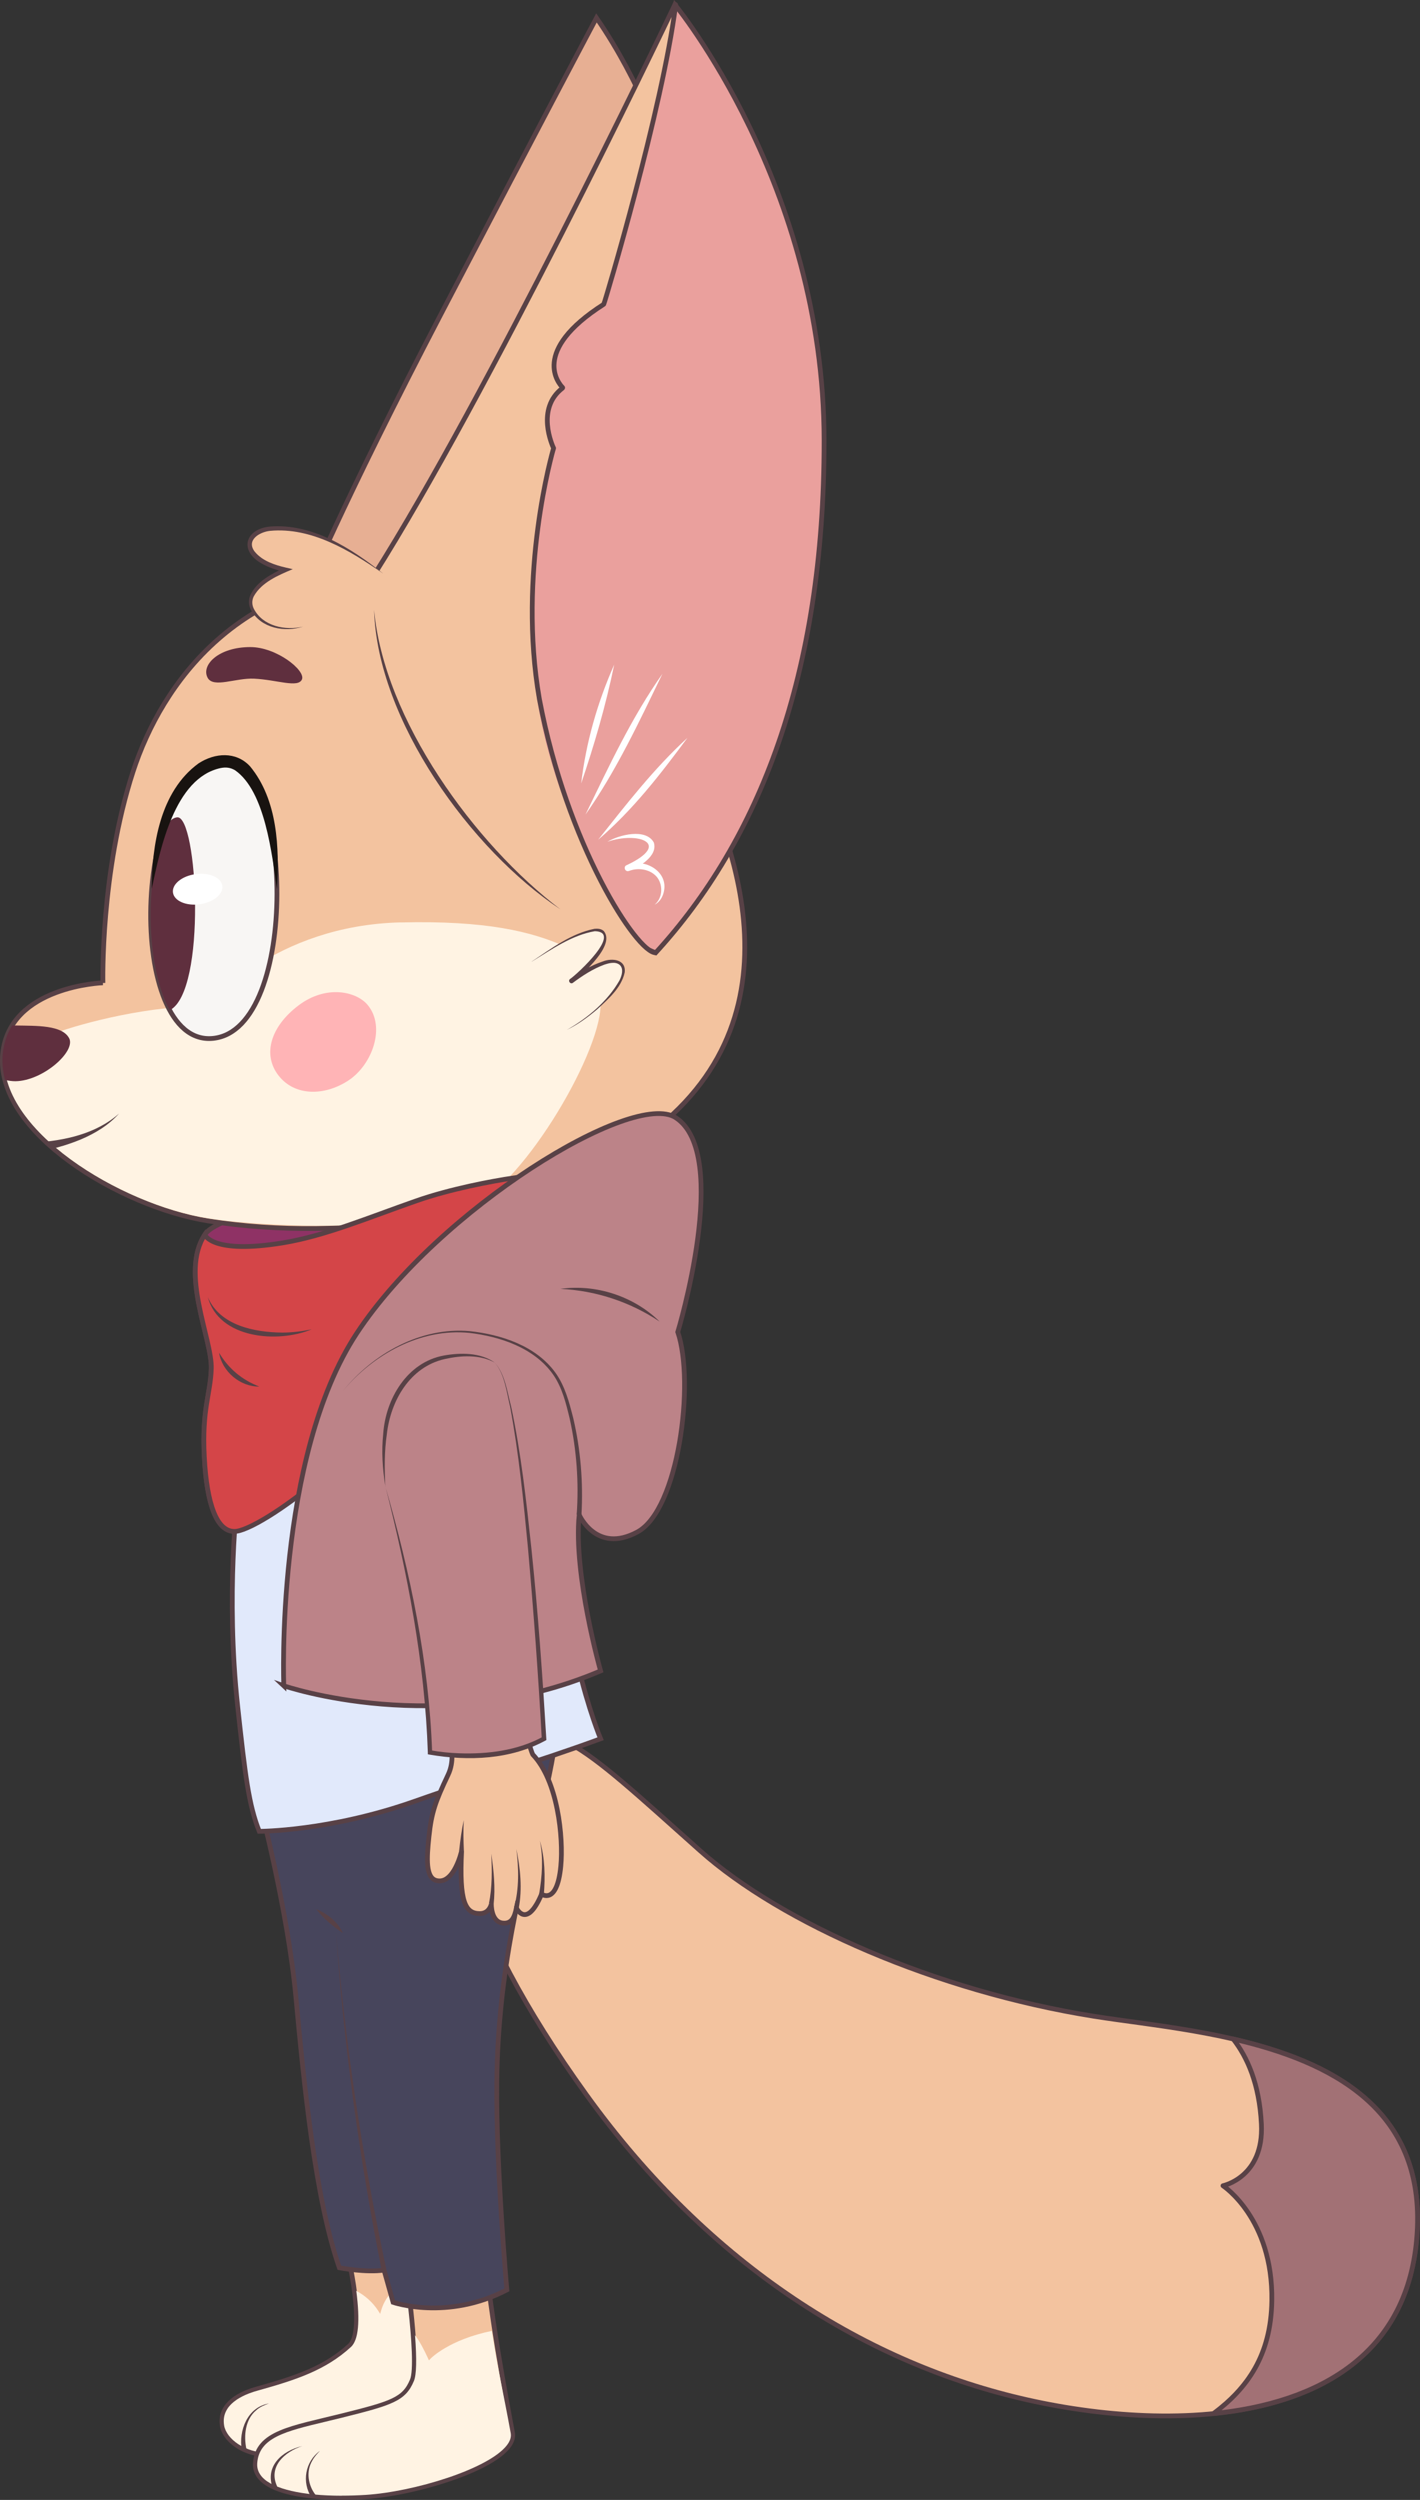 <?xml version="1.0" encoding="UTF-8"?>
<svg id="Layer_2" data-name="Layer 2" xmlns="http://www.w3.org/2000/svg" xmlns:xlink="http://www.w3.org/1999/xlink" viewBox="0 0 224.07 394.26">
  <rect x="0" y="0" width="224.07" height="394.26" fill="#333333" stroke="none"/>
  <defs>
    <style>
      .cls-1 {
        fill: #e1e9fb;
      }

      .cls-1, .cls-2, .cls-3, .cls-4, .cls-5, .cls-6, .cls-7, .cls-8, .cls-9, .cls-10, .cls-11 {
        stroke: #584146;
        stroke-width: .75px;
      }

      .cls-1, .cls-3, .cls-4, .cls-5, .cls-6, .cls-7, .cls-8, .cls-9, .cls-10, .cls-11 {
        stroke-miterlimit: 10;
      }

      .cls-12, .cls-13, .cls-14, .cls-15, .cls-16, .cls-17, .cls-18, .cls-19, .cls-20, .cls-21, .cls-22 {
        stroke-width: 0px;
      }

      .cls-12, .cls-6 {
        fill: #d44548;
      }

      .cls-2 {
        fill: #a27175;
        stroke-linejoin: round;
      }

      .cls-3 {
        fill: #e7af93;
      }

      .cls-4, .cls-15 {
        fill: none;
      }

      .cls-13 {
        fill: #fff3e3;
      }

      .cls-5, .cls-18 {
        fill: #47455c;
      }

      .cls-14 {
        fill: #5f2f3e;
      }

      .cls-16 {
        fill: #181310;
      }

      .cls-17, .cls-11 {
        fill: #f3c39f;
      }

      .cls-7, .cls-22 {
        fill: #bc8388;
      }

      .cls-23 {
        clip-path: url(#clippath);
      }

      .cls-8 {
        fill: #f8f6f4;
      }

      .cls-9 {
        fill: #8f3265;
      }

      .cls-19 {
        fill: #ffb4b6;
      }

      .cls-10 {
        fill: #eaa09d;
      }

      .cls-20 {
        fill: #584146;
      }

      .cls-21 {
        fill: #fff;
      }
    </style>
    <clipPath id="clippath">
      <path class="cls-15" d="M21.79,163.79s-20.25-8.3-21.35,2.34c-1.29,12.46,18.72,24.24,32.35,26.41,22.51,3.58-11-28.74-11-28.74Z"/>
    </clipPath>
  </defs>
  <g id="side">
    <g>
      <g id="tail">
        <path class="cls-11" d="M76.7,276.03c-9.32,5.98-3.79,27.12,15.83,54.33,19.62,27.21,44.52,42.48,69.58,48.12s59.52,3.85,61.5-26.18-33.49-31.53-50.95-34.31c-24.95-3.97-49.36-14.68-62.19-26.12-19.79-17.65-23.88-22.19-33.77-15.84Z"/>
        <path class="cls-2" d="M191.47,380.64c16.64-1.67,30.89-9.35,32.14-28.34,1.3-19.79-13.67-27.19-29.02-30.73,2.23,2.85,4.14,7.09,4.45,13.41.43,8.4-6.06,9.73-6.06,9.73,0,0,7.91,5.16,7.71,18.14-.13,8.65-3.91,13.85-9.22,17.8Z"/>
      </g>
      <g id="legs">
        <g>
          <path class="cls-11" d="M43.78,387.03c-4.67.65-8.27-2.02-8.69-4.44-.5-2.9,1.9-4.83,5.36-5.8,6.4-1.79,10.87-3.31,14.73-6.85,2.51-2.3,0-13.59-1.09-17.63,0,0,5.56-4.03,11.61-2.78,0,0,5.65,21.98,2.11,27.59s-10.13,7.98-24.04,9.91Z"/>
          <path class="cls-13" d="M42.37,386.84c-3.74,0-6.64-2.22-7-4.3-.58-3.35,2.99-4.87,5.16-5.48,6.15-1.72,10.81-3.22,14.85-6.92,1.19-1.09,1.47-4.07.84-8.85,1.39.73,2.6,1.82,3.44,3.11l.33.52.17-.59c.53-1.8,1.84-3.43,3.67-4.58.94-.59,1.78-.89,2.57-.91h0c.36,0,.69.05,1.02.14,1.65,9.31,1.7,15.52.15,17.98-3.34,5.3-9.36,7.77-23.84,9.78-.46.06-.92.1-1.37.1h0Z"/>
          <path class="cls-20" d="M38.15,386.38c-.52-3.1.92-6.75,4.28-7.33-.71.26-1.43.55-1.99,1.06-1.75,1.45-2,4.02-1.56,6.11,0,0-.73.15-.73.15h0Z"/>
        </g>
        <g>
          <path class="cls-11" d="M63.61,354.94s2.7,17.44,1.44,20.47-3.2,3.63-11.11,5.6-13.3,2.65-13.64,7.44,9.26,5.83,17.42,5.3c8.63-.56,23.99-5.39,23.15-10.06s-4.03-20.87-4.53-31.39c0,0-4.65-5.87-12.73,2.64Z"/>
          <path class="cls-13" d="M53.93,393.6c-6.24,0-10.81-1.06-12.53-2.91-.6-.65-.87-1.37-.81-2.22.28-4.04,4.46-5.04,10.79-6.55.84-.2,1.72-.41,2.63-.64,7.87-1.96,9.99-2.61,11.3-5.77.41-.99.47-3.35.18-7.22.64.78,1.52,2.47,2.02,3.58l.17.38.29-.3s2.88-2.97,9.64-4.34c.87,5.66,2.02,10.89,2.61,14.12.15.8.27,1.48.37,2.01.11.61-.1,1.26-.63,1.93-2.9,3.71-14.55,7.3-22.26,7.8-1.27.08-2.55.12-3.78.12h0Z"/>
          <path class="cls-20" d="M43.08,392.5c-1.37-3.54,1.43-5.99,4.63-6.74-2.81.92-5.45,3.26-3.96,6.41,0,0-.67.33-.67.33h0Z"/>
          <path class="cls-20" d="M49.19,393.91c-1.63-2.4-1.04-5.71,1.3-7.39-.47.48-.91.98-1.22,1.56-1,1.68-.65,3.89.51,5.37,0,0-.6.45-.6.45h0Z"/>
        </g>
        <path class="cls-5" d="M41.04,284.69s4.4,16.77,5.65,30.25,3.02,31.73,6.86,42.71c0,0,4.29.8,7.05.36l1.43,5.09s8.48,2.95,17.95-1.96c0,0-1.72-19.4-1.59-32.71.18-17.95,4.11-32.59,6.34-40.54s2.95-13.66,2.95-13.66c0,0-38.06-18.66-46.63,10.47Z"/>
        <g>
          <path class="cls-18" d="M52.94,303.83s1.6,25.52,7.66,54.18"/>
          <path class="cls-20" d="M52.94,303.83c1.49,18.18,4.2,36.27,8.03,54.1,0,0-.73.16-.73.16-3.59-17.9-6.05-36.04-7.29-54.26h0Z"/>
        </g>
        <g>
          <path class="cls-18" d="M49.91,301.09s2.95,2.19,4.2,3.79"/>
          <path class="cls-20" d="M49.91,301.09c1.79.73,3.39,2,4.2,3.79-1.6-1.12-3.01-2.23-4.2-3.79h0Z"/>
        </g>
      </g>
      <path class="cls-6" d="M32.32,194.72c-3.98,6.05,1.18,16.5,1.02,21.13-.13,4.05-1.5,6.3-1.1,13.94s1.98,11.74,4.77,11.73c3.85,0,23.01-13.38,34.8-32.91,6.4-8.59,9.29-22.85,9.29-22.85,0,0-10.85.41-22.68,1.88-13.85,1.72-24.65,4.65-26.11,7.07Z"/>
      <g id="head">
        <path class="cls-9" d="M58.43,187.65c-13.85,1.72-24.65,4.65-26.11,7.07,0,0,1.06,3.77,12.38,1.91,11.32-1.86,27.97-9.63,36.41-10.86,0,0-10.85.41-22.68,1.88Z"/>
        <path class="cls-3" d="M104.8,24.1s-3.6-11.05-10.68-21.28c0,0-8.68,16.34-24.42,46.5s-21.76,44.85-21.76,44.85c0,0,11.21,16.42,29.1,7.61s40.31-39.37,27.76-77.68Z"/>
        <path class="cls-11" d="M16.24,155s-14.7.49-15.81,11.13c-1.29,12.46,18.72,24.24,32.35,26.41,22.51,3.58,47.05-1.13,62.13-9,32.22-16.82,23.08-46.83,14.46-63.73-7.65-14.99-21.67-29.31-45.62-29.31-25.85,0-38.2,17.19-42.76,31.21-5.17,15.89-4.75,33.31-4.75,33.31Z"/>
        <path class="cls-13" d="M63.21,145.47c-19.97.48-30.18,12.98-30.28,13.1l-.33.39-.51-.04c-.63-.05-.9-.09-1.11-.13-.18-.03-.3-.05-.6-.05-.16,0-.37,0-.66.02-9.53.37-20.38,3.7-21.79,4.54-.38.11-3.76,1.09-7.13,2.24-.04.21-.07.41-.09.63-1.24,11.97,18.28,23.76,32.07,25.96,5.51.88,13.23,1.18,17.12,1.18,10,0,14.88-.94,23.71-2.71,8.18-2.53,21.04-24.02,21.16-32.05,0,0-.9-7.13-5.57-9.25-5.3-2.4-12.53-4.15-25.99-3.82Z"/>
        <g>
          <path class="cls-14" d="M2.49,170.53s-.04,0-.06,0c-.02,0-.04,0-.06,0h.13Z"/>
          <path class="cls-14" d="M10.91,163.74c-1.1-2.09-5.1-1.95-8.48-2.01-.17,0-.34,0-.51,0-.77,1.23-1.3,2.68-1.48,4.39-.15,1.41,0,2.81.35,4.19.55.13,1.1.21,1.64.21,4.34-.05,9.58-4.71,8.48-6.79Z"/>
        </g>
        <path class="cls-19" d="M57.98,158.45c2.95,3.47.76,9.48-3,11.95s-8.47,2.51-11.03-.78-1.26-7.7,3.12-11.03,9.13-2.24,10.92-.13Z"/>
        <g>
          <path class="cls-8" d="M35.2,120.06c10.94-.93,12.26,42.29-1.57,43.7-13.82,1.41-12.94-42.46,1.57-43.7Z"/>
          <path class="cls-14" d="M27.96,128.9c-.92.09-1.74,1.11-2.4,2.35-2.72,9.13-2.34,21.53,1.23,28.07,5.87-2.96,4.39-30.72,1.17-30.42Z"/>
          <ellipse class="cls-21" cx="31.18" cy="140.24" rx="3.93" ry="2.4" transform="translate(-18.62 5.48) rotate(-7.75)"/>
          <path class="cls-14" d="M40.1,107.03c-2.89-.14-6.42,1.53-7.33-.13-1.08-1.98,1.67-4.85,6.73-4.85,4.15,0,8.73,3.68,8.15,5.09s-3.99.06-7.56-.11Z"/>
          <path class="cls-16" d="M23.94,140.24c.03-6.97,1.31-15.41,7.38-19.84,2.57-1.68,5.92-1.94,8.14.46,4.37,5.3,4.64,12.89,4.24,19.38-.79-5.53-1.87-15.48-6.62-18.77-.72-.42-1.43-.51-2.27-.34-7.27,1.56-9.53,12.75-10.88,19.1h0Z"/>
        </g>
        <g>
          <path class="cls-10" d="M71.26,109.76c6.73,14,20.36,35.99,32.2,40.5,16.21-17.67,26.61-43.64,26.58-80.8-.03-40.27-23.54-68.72-23.54-68.72,0,0-11.73,32.36-27.44,62.21-5.97,11.33-9.01,25.35-9.8,36.65,1.43,1.86.76,7.56,2.01,10.16Z"/>
          <path class="cls-17" d="M84.15,101.92c.28-25.87,3.02-30.66,3.2-31.21,0-.02,0-.03,0-.04-.18-.39-2.83-6.2,1.41-9.46.03-.02.04-.07.01-.1-.55-.55-5.15-5.7,6.48-13.11.01,0,.02-.01.02-.02.3-.7,9.24-30.75,11.35-47.2.01-.08-.1-.11-.13-.04-33.82,69.25-47.46,89.92-47.46,89.93,0,0-7.79,3.89-.86,25.7,2.31,7.26,13.12,21.13,19.5,25.3,15.24,9.95,25.79,8.6,25.79,8.6-3,0-19.56-25.86-19.31-48.34Z"/>
          <path class="cls-4" d="M59.03,90.68s0-.01,0-.02C76.94,62.31,104.01,5.94,106.49.74c.03-.07.14-.04.13.04-2.11,16.44-11.05,46.5-11.35,47.2,0,.01-.01.02-.02.02-11.62,7.41-7.02,12.56-6.48,13.11.03.03.02.07-.01.1-4.25,3.26-1.59,9.07-1.41,9.46,0,.02,0,.03,0,.04-.18.55-5.68,19.77-2.24,39.52,4.31,22.97,15.35,40.03,18.35,40.03"/>
          <path class="cls-21" d="M91.71,123.55c.76-6.47,2.57-12.78,5.21-18.73-1.32,6.39-3.11,12.56-5.21,18.73h0Z"/>
          <path class="cls-21" d="M92.38,128.48c3.68-7.58,7.28-15.31,12.15-22.22-3.68,7.58-7.28,15.31-12.15,22.22h0Z"/>
          <path class="cls-21" d="M94.38,132.44c4.45-5.59,8.8-11.23,14.09-16.07-4.25,5.74-8.64,11.41-14.09,16.07h0Z"/>
          <path class="cls-21" d="M95.87,132.74c1.8-1.07,6.03-2.17,7.3.13.67,2.13-2.3,3.88-3.95,4.49-.6.2-.92-.7-.33-.92,2.7-1.17,6.52.89,5.89,4.06-.16.91-.68,1.79-1.49,2.18,1.39-1.14,1.31-3.31.3-4.44-1.06-1.18-2.91-1.44-4.35-.88l-.34-.92c7.17-3.38,1.82-5.35-3.04-3.69h0Z"/>
          <path class="cls-20" d="M59.03,96.18c1.56,17.28,15.82,36.93,29.4,47.23-14.14-9.37-28.93-29.88-29.4-47.23h0Z"/>
        </g>
        <g class="cls-23">
          <path class="cls-20" d="M5.41,180.2c4.71-.29,9.76-1.36,13.38-4.59-1.64,1.85-3.81,3.15-6.08,4.11-2.32.95-4.69,1.61-7.19,1.98,0,0-.11-1.5-.11-1.5h0Z"/>
        </g>
        <g>
          <path class="cls-13" d="M83.9,151.65s9.53-6.67,11.3-4.61-5.03,7.65-5.03,7.65c0,0,6.41-4.8,7.98-2.45s-4.88,8.3-8.71,10.17"/>
          <path class="cls-20" d="M83.9,151.65c3.09-2.05,6.21-4.43,9.91-5.17.47-.04,1.04-.04,1.48.37,1.83,2.28-3.33,6.65-4.89,8.14,0,0-.46-.59-.46-.59,1.62-1.11,3.28-2.14,5.18-2.77,1.48-.58,3.73-.33,3.45,1.76-.55,2.44-2.6,4.18-4.34,5.79-1.47,1.25-3.05,2.4-4.79,3.24,3.29-1.86,6.42-4.49,8.3-7.78.41-.8.69-1.86.06-2.45-.67-.59-1.72-.3-2.5-.03-1.76.65-3.39,1.72-4.9,2.84-.37.29-.83-.29-.47-.58,1.25-.86,8.37-7.46,3.93-7.56-3.64.62-6.84,2.89-9.95,4.8h0Z"/>
        </g>
        <g>
          <path class="cls-17" d="M60.42,90.43s-7.98-6.54-15.36-7.1-7.75,4.93,0,6.53c0,0-7.33,2.92-5.08,6.52,1.65,2.64,4.95,3.21,7.85,2.45"/>
          <path class="cls-20" d="M60.42,90.43c-5.18-3.6-11.28-7.32-17.8-6.71-1.69.18-3.83,1.48-2.41,3.3,1.2,1.45,3.11,2.08,4.92,2.5,0,0,1.07.24,1.07.24-2.27.96-4.93,2.06-6.16,4.3-.31.62-.3,1.34.02,1.96,1.41,2.73,4.93,3.47,7.77,2.8-2.89.93-6.61.29-8.2-2.58-.41-.71-.46-1.66-.11-2.41,1.04-2.18,3.33-3.32,5.41-4.3,0,0,.06.66.06.66-1.3-.27-2.61-.67-3.79-1.37-3.46-1.99-2.53-5.34,1.32-5.77,6.7-.57,12.86,3.39,17.9,7.37h0Z"/>
        </g>
      </g>
      <g id="body">
        <path class="cls-1" d="M37.5,236.05s-1.91,15.34,0,33.02c1.19,11.01,1.76,15.62,3.41,19.75,0,0,11.1,0,24.49-4.73,11.78-4.16,18.68-5.95,29.37-9.87,0,0-7.63-18.11-6.09-40.47,0,0-23.59-24.77-51.18,2.3Z"/>
        <path class="cls-6" d="M44.7,196c-11.32,1.86-12.38-1.28-12.38-1.28-3.98,6.05,1.18,16.5,1.02,21.13-.13,4.05-1.5,6.3-1.1,13.94.4,7.51,1.98,11.74,4.77,11.73,3.85,0,23.01-13.38,34.8-32.91,6.4-8.59,9.29-22.85,9.29-22.85-3.49.51-10.06,1.75-15.4,3.62-7.58,2.65-14.37,5.52-21.01,6.62Z"/>
        <g>
          <path class="cls-12" d="M34.57,213.34s1.38,4.42,6.34,5.33"/>
          <path class="cls-20" d="M34.57,213.34c1.48,2.49,3.6,4.28,6.34,5.33-3,.06-5.88-2.38-6.34-5.33h0Z"/>
        </g>
        <path class="cls-7" d="M44.77,265.86s24.55,8.48,50-2.34c0,0-4.31-15.17-3.38-24.63,0,0,2.71,6.23,9.2,2.71s9.07-23.55,6.36-31.53c0,0,8.5-28.04-.32-33.8-6.75-4.41-37.34,14.37-50.29,33.94s-11.56,55.66-11.56,55.66Z"/>
        <g>
          <g>
            <path class="cls-11" d="M71.47,269.5c-2.34,2.25,1.21,6.24-.77,10.42s-2.61,5.88-3.01,9.71c-.37,3.49-.55,6.56,1.22,6.96,2.76.62,3.93-4.68,3.93-4.68-.4,8.07.59,9.86,2.85,9.88,1.56.01,1.84-1.51,1.84-1.51,0,0-.08,2.76,1.75,3,1.45.19,1.91-.91,2.21-2.37,0,0,1.58,3.44,3.97-2.19,0,0,2.43,1.79,3.03-4.38.44-4.57-.48-13.54-4.41-17.62,0,0-1.06-2.08-1.33-7.21,0,0-5.95-5.11-11.27,0Z"/>
            <g>
              <path class="cls-17" d="M85.45,298.72s.71-4.83-.26-8.44"/>
              <path class="cls-20" d="M85.08,298.67c.46-2.75.67-5.62.11-8.38.81,2.74.85,5.64.63,8.49,0,0-.74-.11-.74-.11h0Z"/>
            </g>
            <g>
              <path class="cls-17" d="M81.48,300.91s1.02-3.42,0-9.31"/>
              <path class="cls-20" d="M81.12,300.81c.82-2.97.73-6.16.36-9.21.63,3.09.97,6.29.36,9.42,0,0-.72-.21-.72-.21h0Z"/>
            </g>
            <g>
              <path class="cls-17" d="M77.52,300.29s.56-2.65,0-7.96"/>
              <path class="cls-20" d="M77.15,300.21c.53-2.57.49-5.26.37-7.88.38,2.66.67,5.34.37,8.03,0,0-.73-.15-.73-.15h0Z"/>
            </g>
          </g>
          <g>
            <path class="cls-22" d="M60.79,234.35s6.64,22.94,7.05,42.03c0,0,10.25,2.14,18-2.16,0,0-2.99-55.56-7.79-59.34"/>
            <path class="cls-20" d="M60.79,234.35c3.94,13.68,6.91,27.74,7.4,42.02,0,0-.28-.34-.28-.34,1.48.27,3.01.42,4.53.48,4.51.16,9.23-.43,13.23-2.61,0,0-.18.33-.18.33-.54-10.01-1.29-20.01-2.17-29.99-.71-7.48-1.44-14.97-2.82-22.36-.58-2.37-.83-5.09-2.44-7.01,1.66,1.88,1.97,4.62,2.6,6.98,1.57,7.36,2.39,14.86,3.19,22.34,1.05,10.05,1.76,20.14,2.37,30.23-5.59,3.1-12.27,3.35-18.44,2.3,0,0-.27-.05-.27-.05v-.29c-.47-14.21-3.22-28.28-6.71-42.03h0Z"/>
          </g>
          <g>
            <path class="cls-22" d="M78.05,214.88c-2.19-1.95-19.88-4.41-17.26,19.47"/>
            <path class="cls-20" d="M78.05,214.88c-2.38-1.29-5.34-1.12-7.89-.54-5.49,1.24-8.54,6.61-9.12,11.87-.4,2.68-.37,5.41-.24,8.14-.44-2.7-.62-5.46-.33-8.21.37-5.54,3.78-11.3,9.56-12.36,2.65-.47,5.75-.49,8.03,1.1h0Z"/>
          </g>
          <g>
            <path class="cls-17" d="M73.18,287.06s-.27,1.76-.35,4.85"/>
            <path class="cls-20" d="M73.18,287.06c-.09,1.62-.05,3.25.02,4.86l-.75-.02c.17-1.63.39-3.25.73-4.84,0,0-.34,1.59,0,0Z"/>
          </g>
        </g>
        <path class="cls-20" d="M54.1,219.38c4.77-5.89,12.26-10.13,20.01-9.45,5,.54,10.45,2.32,13.52,6.54,1.54,2.13,2.19,4.7,2.82,7.16,1.18,5,1.59,10.15,1.3,15.3l-.75-.07c.35-5.02,0-10.16-1.1-15.1-.59-2.46-1.2-4.97-2.65-7.02-2.95-4.16-8.29-5.95-13.17-6.53-7.7-.77-15.16,3.36-19.99,9.18h0Z"/>
        <path class="cls-20" d="M32.79,204.56c1.89,4.49,7.37,5.56,11.75,5.6,1.55,0,3.09-.2,4.64-.51-5.35,2.23-14.65,1.49-16.39-5.09h0Z"/>
        <path class="cls-20" d="M88.43,203.27c5.61-.8,11.63,1.17,15.66,5.16-4.66-3.11-10.07-4.9-15.66-5.16h0Z"/>
      </g>
    </g>
  </g>
</svg>
